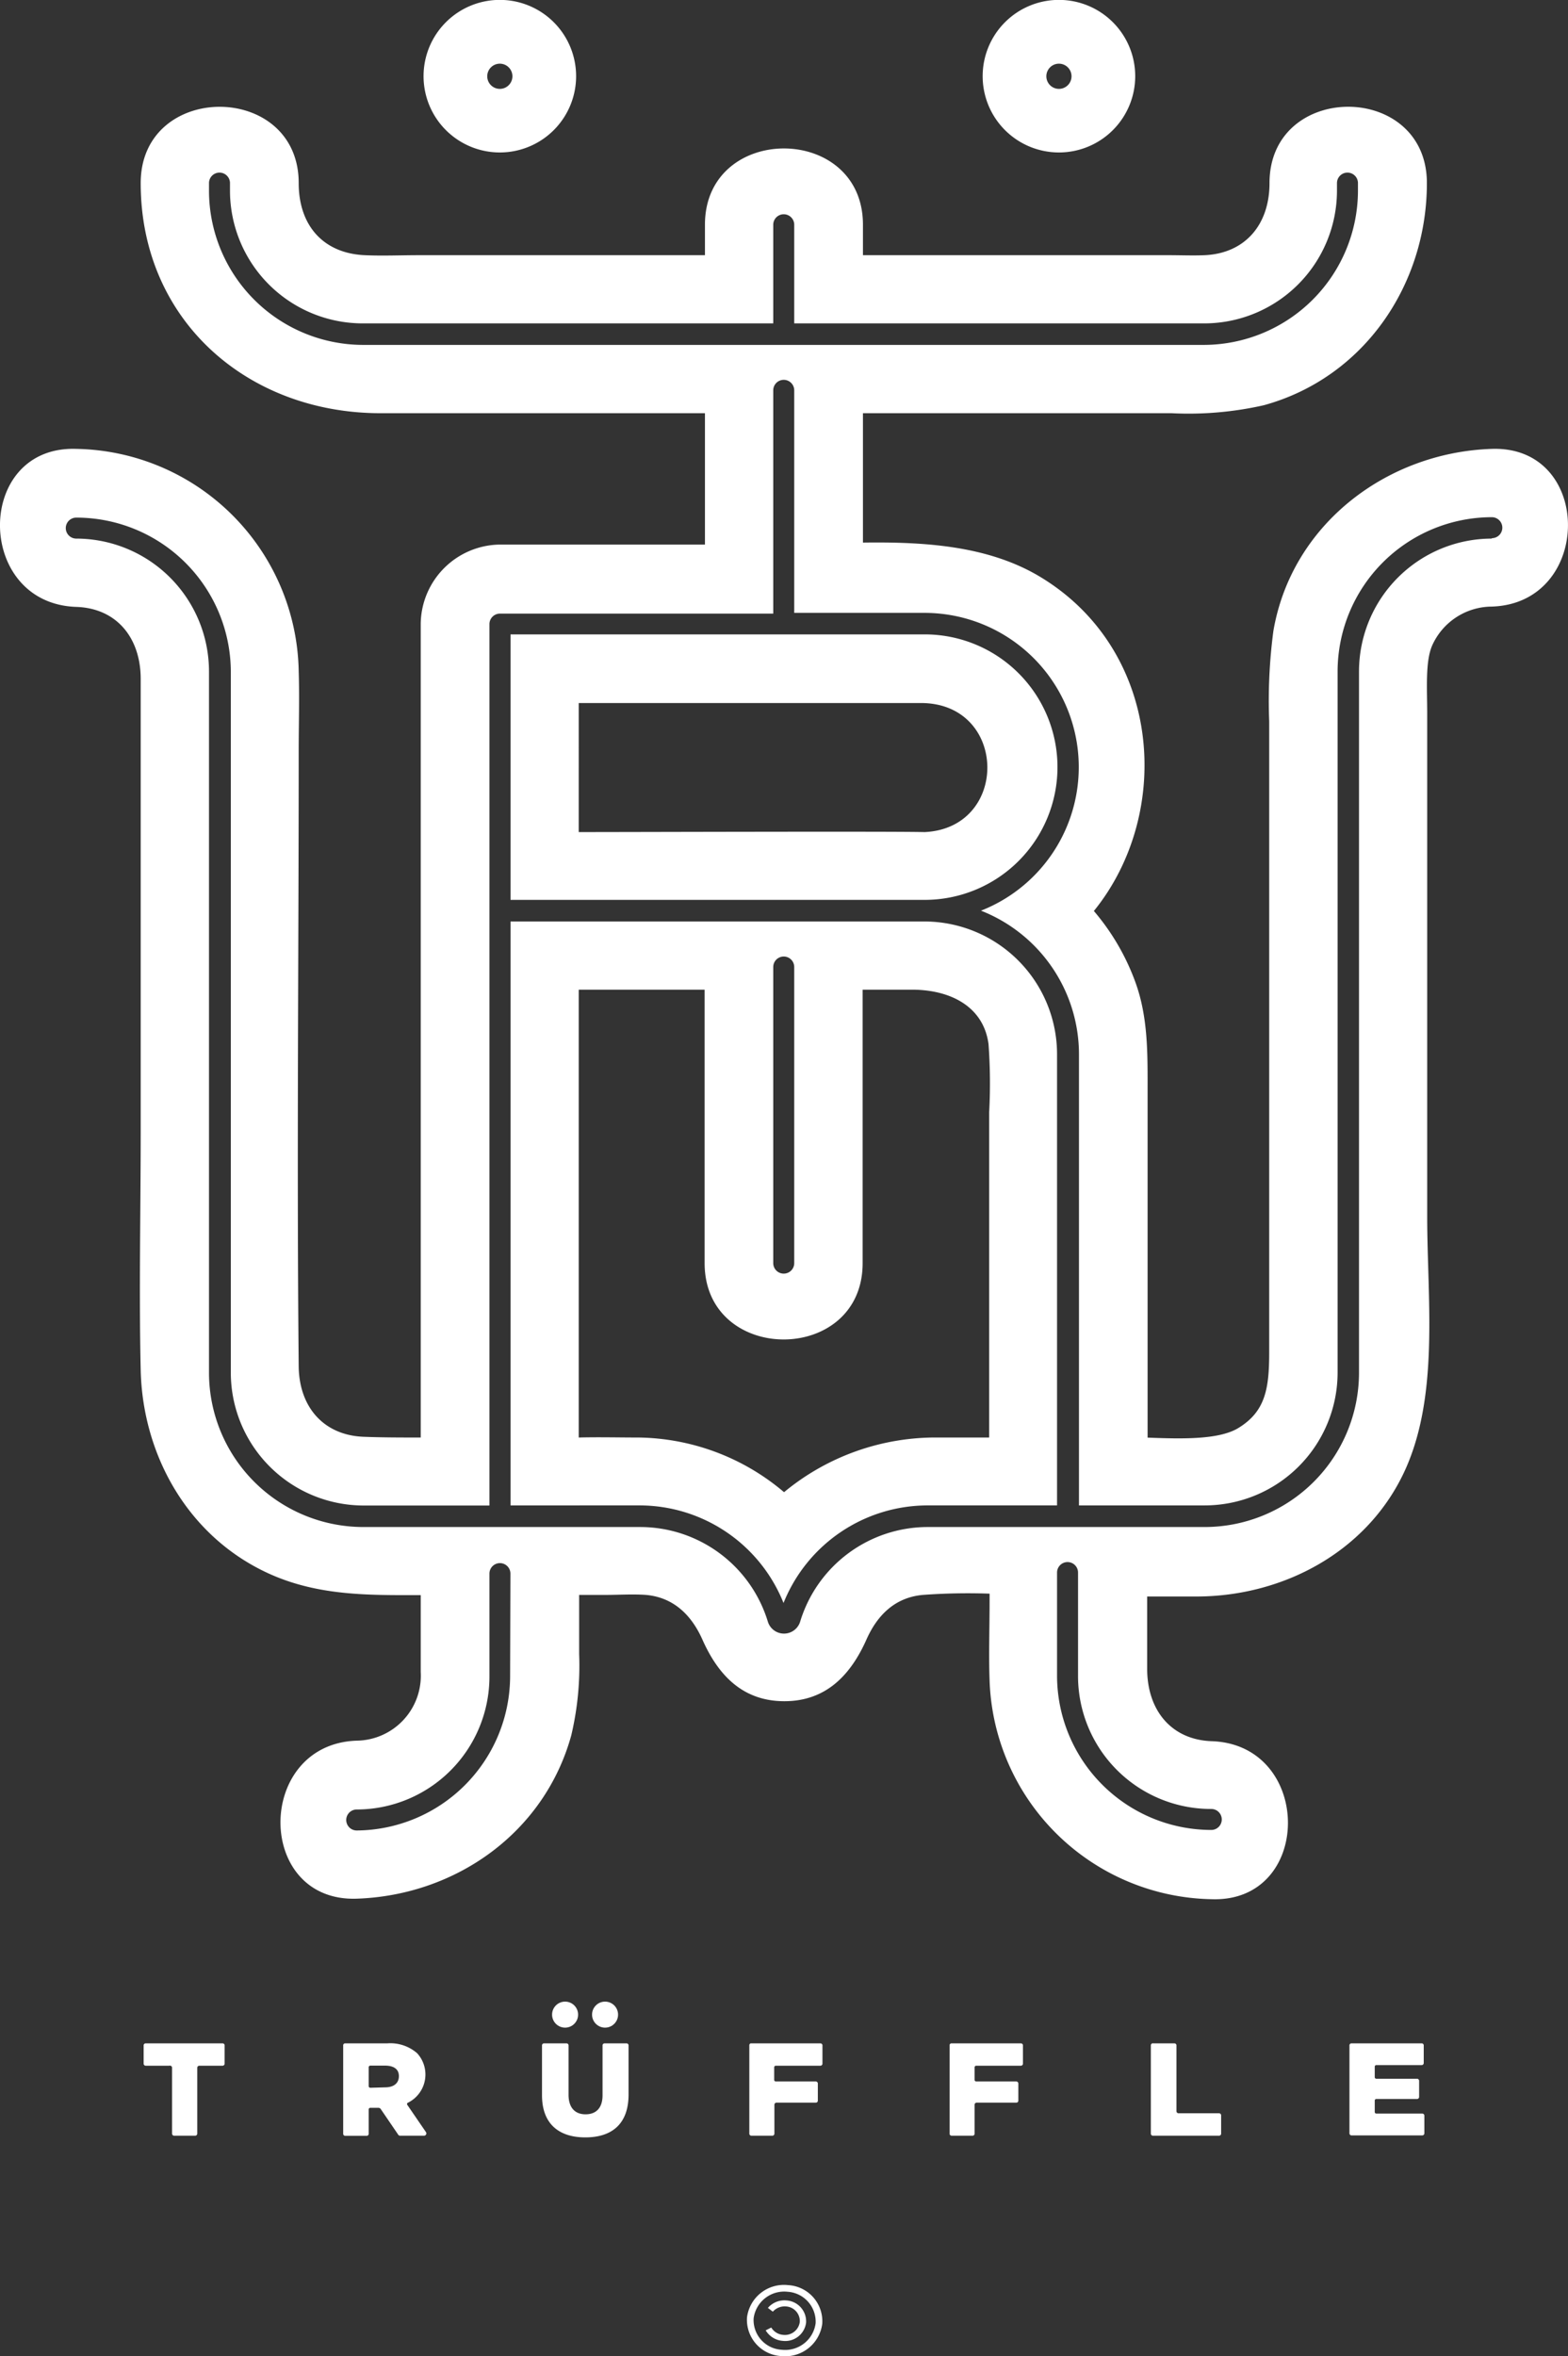 <svg xmlns="http://www.w3.org/2000/svg" viewBox="0 0 149.45 224.55"><rect x="0" y="0" width="149.45" height="224.55" fill="#333333" stroke="none"/><defs><style>.cls-1{fill:#fff;}</style></defs><g id="Layer_2" data-name="Layer 2"><g id="Layer_1-2" data-name="Layer 1"><path class="cls-1" d="M47.63,14.53a7.27,7.27,0,1,0-7.26-7.26A7.27,7.27,0,0,0,47.63,14.53Zm0-8.46a1.2,1.2,0,1,1-1.19,1.2A1.2,1.2,0,0,1,47.63,6.07Z"/><path class="cls-1" d="M100.93,14.53a7.27,7.27,0,1,0-7.27-7.26A7.27,7.27,0,0,0,100.93,14.53Zm0-8.46a1.2,1.2,0,1,1-1.2,1.2A1.2,1.2,0,0,1,100.93,6.07Z"/><path class="cls-1" d="M88.14,85.76a12.65,12.65,0,1,0,0-25.3H48.66v25.3H88.14ZM55.16,67c10.87,0,21.74,0,32.61,0,8.3,0,8.47,11.91.37,12.3h-.07c-3.2-.08-28.09,0-32.91,0Z"/><path class="cls-1" d="M88.14,87.82H48.66v55.65H61a14.79,14.79,0,0,1,13.68,9.3,14.81,14.81,0,0,1,13.68-9.3h12.39v-43A12.66,12.66,0,0,0,88.14,87.82ZM73.7,92.16a1,1,0,1,1,2,0v28.22a1,1,0,1,1-2,0ZM94.28,106v31H89.47a22.66,22.66,0,0,0-14.74,5.21A21.85,21.85,0,0,0,60.84,137c-1.89,0-3.78-.05-5.68,0h0V94.32h12v26.06c0,9.69,15.06,9.71,15.06,0V94.32h1.14c1.25,0,2.51,0,3.76,0,3.75.07,6.66,1.79,7.1,5.2A51.57,51.57,0,0,1,94.28,106Z"/><path class="cls-1" d="M142.18,42.78c-10,.33-19.07,7.19-20.81,17.35a50.66,50.66,0,0,0-.4,8.62v60.12c0,3.45-.34,5.67-3,7.26-1.88,1.1-5.39,1-8.59.88V104.07c0-3.55.07-7.11-1.18-10.51a22,22,0,0,0-3.94-6.74c7.62-9.39,6.5-25.06-5.38-32C94,52,88.08,51.63,82.25,51.71V39.38h29.42a32.46,32.46,0,0,0,8.79-.76C130,36,136,27.15,136,17.45S121,7.75,121,17.45c0,3.95-2.31,6.68-6.15,6.87-1.14.05-2.3,0-3.44,0H82.25v-2.9c0-9.69-15.06-9.7-15.06,0v2.9H39.89c-1.71,0-3.44.08-5.14,0-3.91-.18-6.28-2.8-6.28-6.87,0-9.69-15.06-9.7-15.06,0,0,13.09,10.2,21.93,22.86,21.93H67.19V51.9H47.63a7.64,7.64,0,0,0-7.53,7.53V137c-1.82,0-3.64,0-5.45-.07-3.8-.15-6.14-2.83-6.18-6.72-.19-19.52,0-39.06,0-58.59,0-2.55.08-5.11,0-7.66A21.58,21.58,0,0,0,7.27,42.78c-9.7-.33-9.69,14.73,0,15.06,3.81.12,6.11,2.9,6.14,6.79,0,3.06,0,6.11,0,9.17v34c0,7.59-.17,15.2,0,22.78.19,8.16,4.54,15.83,12.09,19.33,4.73,2.19,9.58,2.12,14.6,2.11v1.27c0,2,0,4,0,6.06A6.19,6.19,0,0,1,34,165.89c-9.67.33-9.71,15.39,0,15.06,9.43-.32,17.89-6.28,20.45-15.57a28.9,28.9,0,0,0,.75-7.75V152h2.5c1.27,0,2.6-.09,3.87,0,2.69.24,4.37,2,5.37,4.24,1.49,3.36,3.81,5.89,7.82,5.89s6.34-2.54,7.83-5.89c1-2.25,2.67-4,5.37-4.24a58.5,58.5,0,0,1,6.36-.12v.76c0,2.5-.09,5,0,7.53A21.57,21.57,0,0,0,115.49,181c9.7.33,9.68-14.73,0-15.06-3.82-.13-6.11-2.91-6.15-6.79,0-2.35,0-4.7,0-7,1.64,0,3.29,0,4.93,0,8.07-.08,15.89-4.22,19.48-11.68,3.49-7.27,2.28-16.62,2.28-24.48V68c0-2.33-.19-4.92.46-6.45a6.26,6.26,0,0,1,5.69-3.74C151.85,57.51,151.89,42.45,142.18,42.78ZM34.62,32.87a14.71,14.71,0,0,1-14.7-14.7v-.72a1,1,0,0,1,2,0v.72A12.66,12.66,0,0,0,34.62,30.82H73.7v-9.4a1,1,0,0,1,2,0v9.4h39.08a12.66,12.66,0,0,0,12.65-12.65v-.72a1,1,0,0,1,2,0v.72a14.72,14.72,0,0,1-14.7,14.7Zm14,126.87A14.73,14.73,0,0,1,34,174.45a1,1,0,1,1,0-2,12.67,12.67,0,0,0,12.65-12.66v-9.82a1,1,0,1,1,2,0Zm66.83,12.66a1,1,0,1,1,0,2,14.72,14.72,0,0,1-14.7-14.71v-9.82a1,1,0,1,1,2,0v9.82A12.67,12.67,0,0,0,115.49,172.4ZM142.18,51.33A12.67,12.67,0,0,0,129.53,64v66.83a14.72,14.72,0,0,1-14.7,14.7H88.4a12.72,12.72,0,0,0-12.13,9,1.61,1.61,0,0,1-3.09,0,12.73,12.73,0,0,0-12.14-9H34.62a14.72,14.72,0,0,1-14.7-14.7V64A12.67,12.67,0,0,0,7.27,51.33a1,1,0,1,1,0-2A14.73,14.73,0,0,1,22,64v66.83a12.67,12.67,0,0,0,12.65,12.65h12v-84a1,1,0,0,1,1-1H73.7V37.2a1,1,0,1,1,2,0V58.41H88.14A14.7,14.7,0,0,1,93.5,86.79a14.72,14.72,0,0,1,9.34,13.68v43h12a12.67,12.67,0,0,0,12.65-12.65V64a14.72,14.72,0,0,1,14.7-14.71,1,1,0,1,1,0,2Z"/><path class="cls-1" d="M16.14,196.87H13.89a.2.2,0,0,1-.2-.19v-1.75a.19.19,0,0,1,.2-.19h7.32a.19.19,0,0,1,.2.19v1.75a.2.2,0,0,1-.2.19H19a.2.2,0,0,0-.2.2v6.27a.2.2,0,0,1-.2.2h-2a.2.2,0,0,1-.2-.2v-6.27A.2.2,0,0,0,16.14,196.87Z"/><path class="cls-1" d="M32.71,194.93a.18.18,0,0,1,.19-.19h4a3.89,3.89,0,0,1,2.86.94,3,3,0,0,1-.89,4.72.14.14,0,0,0-.05.2l1.78,2.6a.22.22,0,0,1-.18.34h-2.3a.2.2,0,0,1-.16-.09L36.29,201a.27.27,0,0,0-.22-.12H35.3a.16.16,0,0,0-.16.15v2.32a.19.19,0,0,1-.19.2H32.9a.19.19,0,0,1-.19-.2Zm4,4c.83,0,1.31-.4,1.31-1.07s-.5-1-1.32-1H35.3a.16.16,0,0,0-.16.15v1.81a.16.16,0,0,0,.16.15Z"/><path class="cls-1" d="M71.54,194.74h6.65a.19.19,0,0,1,.2.19v1.75a.2.2,0,0,1-.2.19H73.94a.15.15,0,0,0-.15.15v1.2a.15.15,0,0,0,.15.15h3.81a.2.2,0,0,1,.2.2v1.63a.19.19,0,0,1-.2.19H74a.2.2,0,0,0-.19.2v2.75a.2.2,0,0,1-.2.2h-2a.2.2,0,0,1-.19-.2v-8.41A.19.19,0,0,1,71.54,194.74Z"/><path class="cls-1" d="M90.65,194.74H97.3a.19.19,0,0,1,.2.19v1.75a.2.2,0,0,1-.2.19H93.05a.16.16,0,0,0-.16.15v1.2a.16.16,0,0,0,.16.15h3.81a.2.2,0,0,1,.2.2v1.63a.19.19,0,0,1-.2.19H93.09a.2.2,0,0,0-.2.2v2.75a.19.19,0,0,1-.19.2h-2a.19.19,0,0,1-.19-.2v-8.41A.18.18,0,0,1,90.65,194.74Z"/><path class="cls-1" d="M109.93,194.74h2a.19.19,0,0,1,.2.19v6.27a.2.2,0,0,0,.2.2h3.87a.2.2,0,0,1,.19.2v1.74a.2.2,0,0,1-.19.2h-6.31a.2.2,0,0,1-.2-.2v-8.41A.19.19,0,0,1,109.93,194.74Z"/><path class="cls-1" d="M128.81,194.74h6.69a.19.19,0,0,1,.2.19v1.68a.2.2,0,0,1-.2.2h-4.32a.15.15,0,0,0-.15.15v1a.15.15,0,0,0,.15.15h3.88a.2.2,0,0,1,.2.2v1.53a.2.2,0,0,1-.2.2h-3.88a.15.15,0,0,0-.15.15v1.09a.15.15,0,0,0,.15.15h4.38a.2.2,0,0,1,.2.2v1.68a.2.2,0,0,1-.2.2h-6.75a.2.2,0,0,1-.19-.2v-8.41A.19.19,0,0,1,128.81,194.74Z"/><path class="cls-1" d="M51.66,199.68v-4.75a.19.19,0,0,1,.2-.19H54a.19.19,0,0,1,.19.19v4.7c0,1.27.64,1.87,1.62,1.87s1.62-.58,1.62-1.81v-4.76a.19.19,0,0,1,.2-.19h2.09a.19.19,0,0,1,.19.19v4.68c0,2.84-1.62,4.09-4.12,4.09S51.66,202.43,51.66,199.68Z"/><circle class="cls-1" cx="53.86" cy="192" r="1.24"/><circle class="cls-1" cx="57.67" cy="192" r="1.24"/><path class="cls-1" d="M78.37,221.47a3.45,3.45,0,0,0-3.25-3.69,3.55,3.55,0,0,0-3.92,3.07,3.46,3.46,0,0,0,3.25,3.69A3.56,3.56,0,0,0,78.37,221.47Zm-.63-.06a2.93,2.93,0,0,1-3.23,2.53,2.84,2.84,0,0,1-2.68-3,2.94,2.94,0,0,1,3.23-2.53A2.86,2.86,0,0,1,77.74,221.41Z"/><path class="cls-1" d="M74.6,223.09a2.07,2.07,0,0,1-1.62-1l.53-.27a1.46,1.46,0,0,0,1.14.7,1.43,1.43,0,0,0,1.58-1.23,1.4,1.4,0,0,0-1.31-1.48,1.52,1.52,0,0,0-1.26.5l-.47-.36a2.08,2.08,0,0,1,1.78-.71,2,2,0,0,1,1.86,2.11A2,2,0,0,1,74.6,223.09Z"/></g></g></svg>